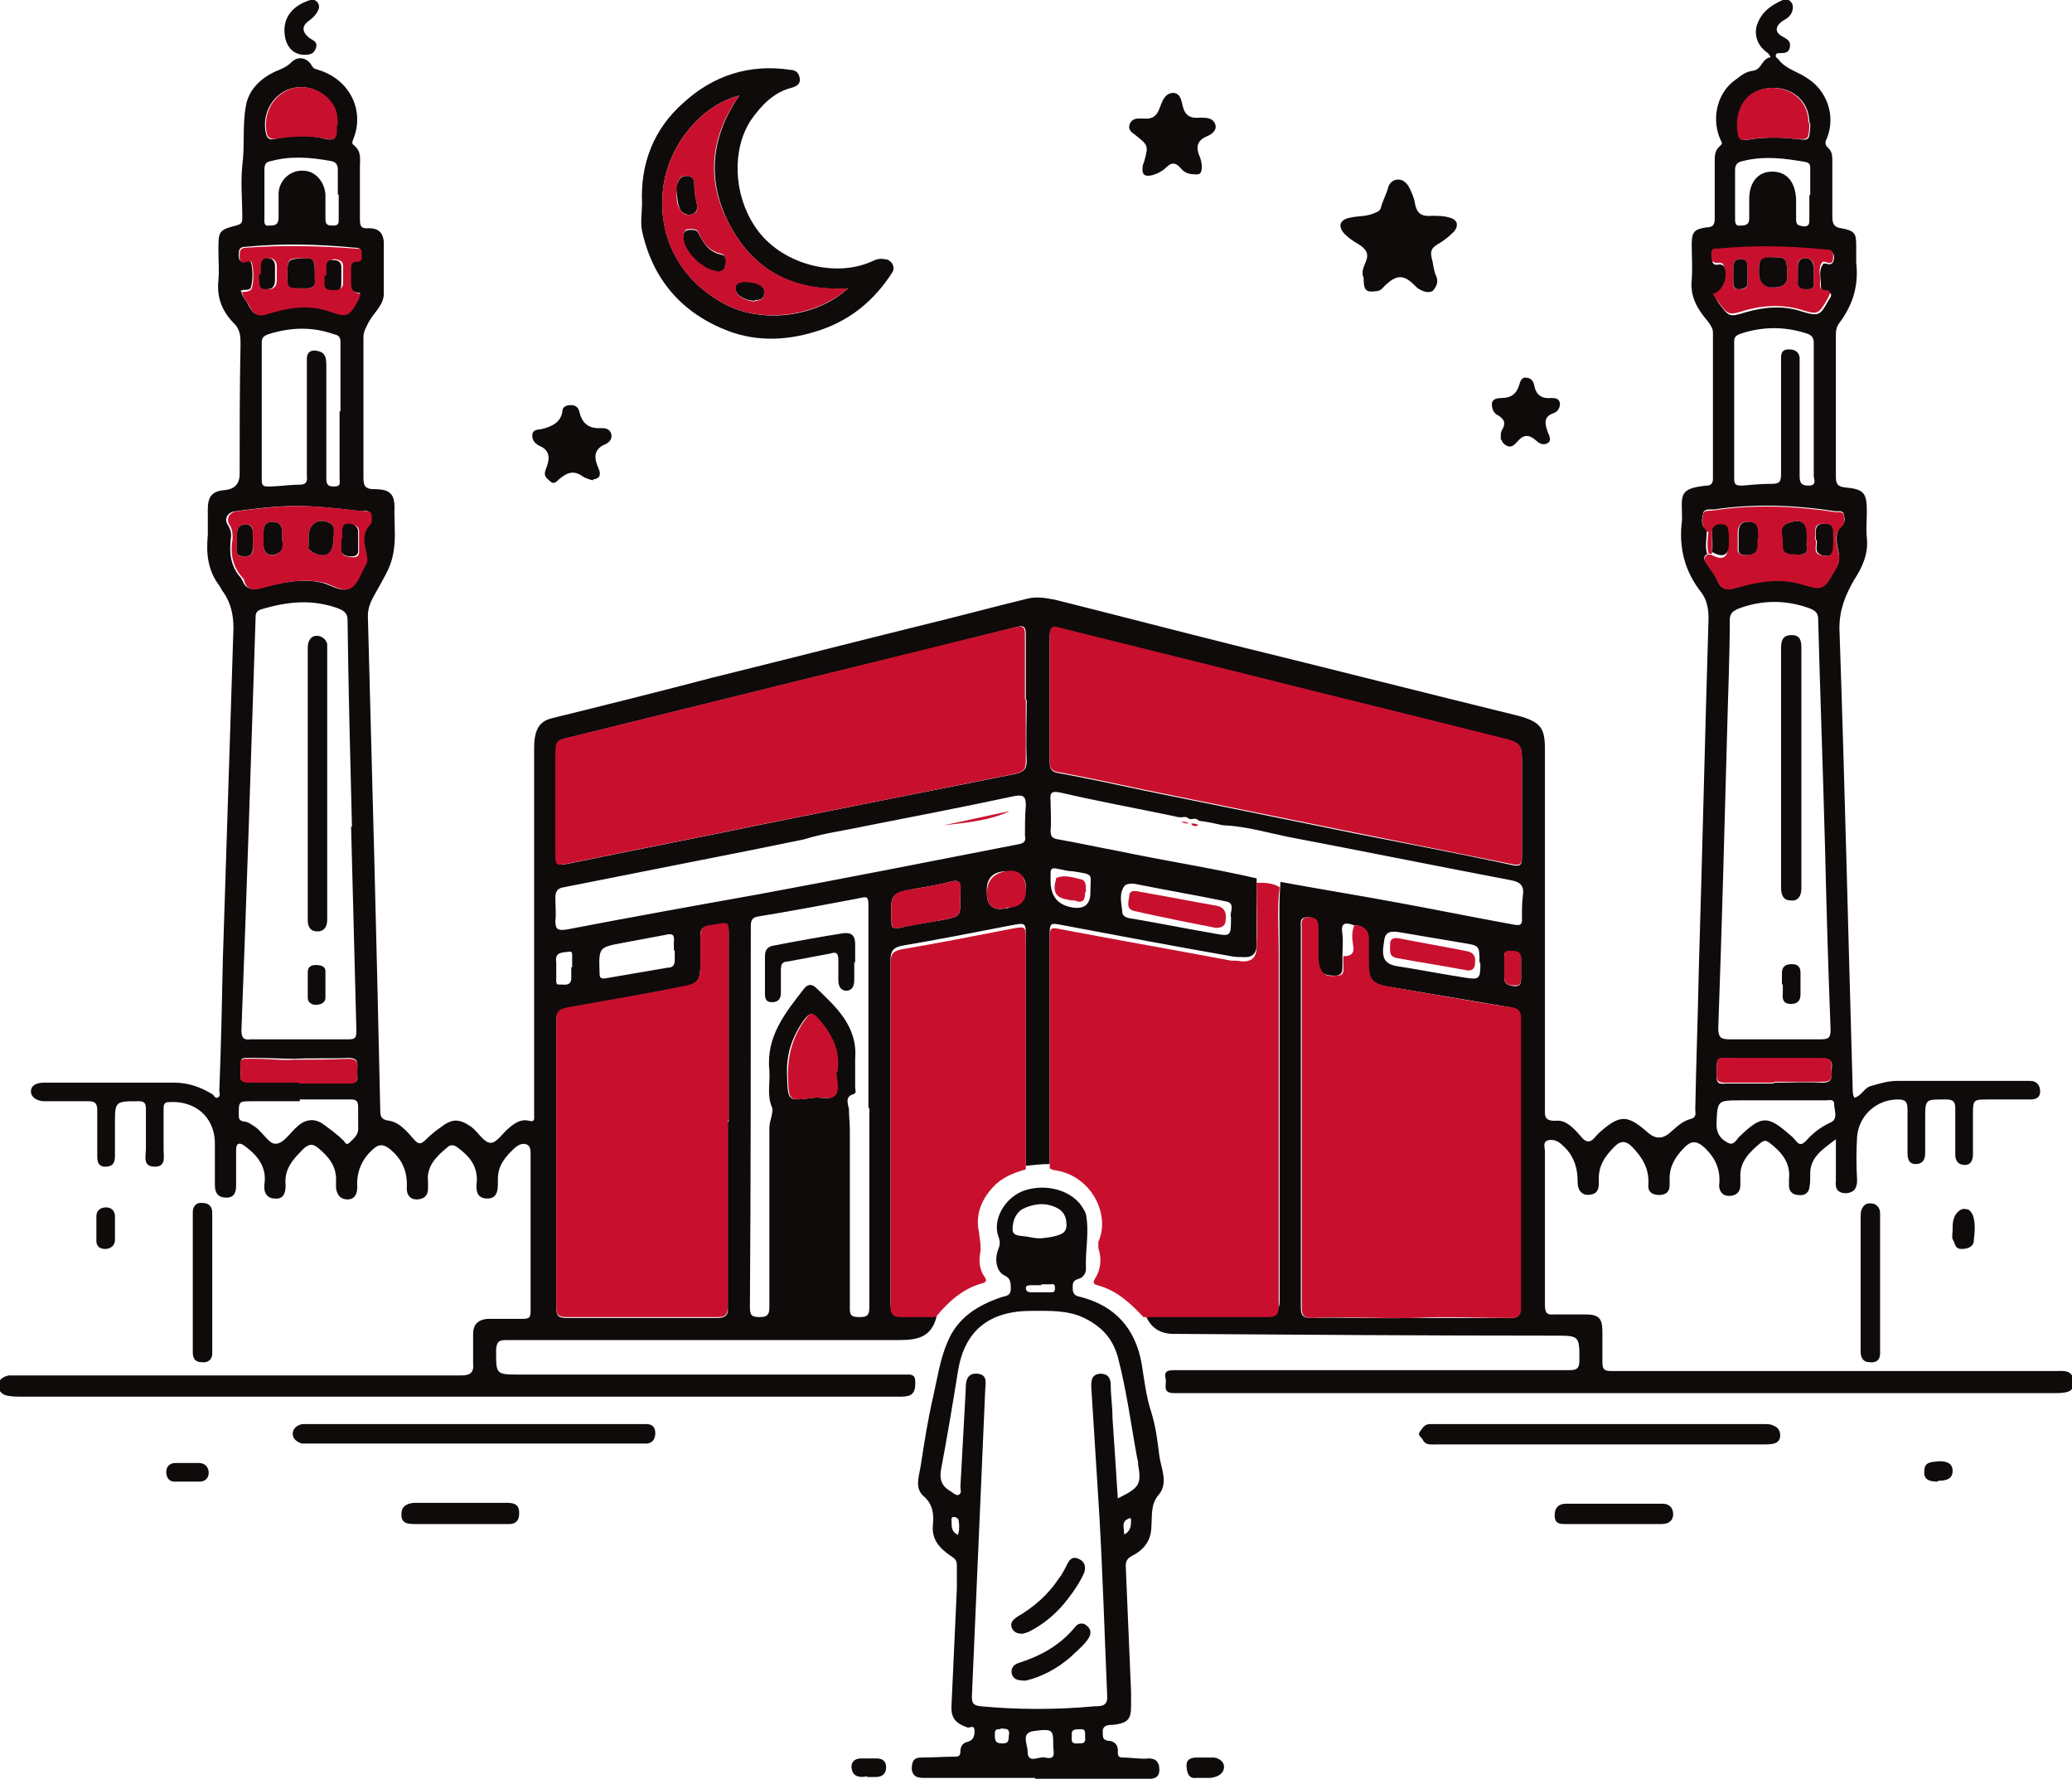 <?xml version="1.0" encoding="UTF-8"?>
<svg id="Layer_2" data-name="Layer 2" xmlns="http://www.w3.org/2000/svg" viewBox="0 0 23.43 20.11">
  <defs>
    <style>
      .cls-1 {
        fill: #c8102e;
      }

      .cls-1, .cls-2 {
        stroke-width: 0px;
      }

      .cls-2 {
        fill: #0f0b0a;
      }
    </style>
  </defs>
  <g id="Layer_4" data-name="Layer 4">
    <g>
      <path class="cls-2" d="M10.59,14.89c-.06.22-.2.26-.42.26-1.48,0-2.96,0-4.45,0-.08,0-.1.02-.11.1,0,.29-.01.29.27.29,1.44,0,2.87,0,4.31,0,.03,0,.07,0,.1,0,.05.01.06.03.06.1,0,.15-.08.15-.2.15-3.3,0-6.6,0-9.9,0-.05,0-.11,0-.16-.01-.07-.01-.11-.06-.11-.12,0-.06.06-.1.12-.11.05,0,.1,0,.15,0,1.65,0,3.31,0,4.96,0,.11,0,.15-.03.14-.14,0-.11,0-.22,0-.33,0-.11.06-.16.16-.17.13,0,.27,0,.4,0,.07,0,.09-.01.09-.09,0-.59,0-1.18,0-1.77,0-.04,0-.09-.04-.11-.05-.02-.09,0-.13.03-.11.1-.2.2-.2.36,0,.02,0,.03,0,.05,0,.08-.01.17-.12.17-.11,0-.13-.08-.12-.17.02-.19-.08-.31-.22-.41-.04-.03-.08-.03-.11,0-.12.1-.24.21-.22.39,0,.03,0,.05,0,.08,0,.08-.05.12-.13.12-.07,0-.11-.05-.11-.12.01-.18-.04-.32-.18-.44-.08-.07-.14-.07-.21,0-.12.11-.18.25-.17.42,0,.08-.03.14-.11.14-.08,0-.12-.05-.13-.13,0-.02,0-.05,0-.07.01-.17-.08-.28-.2-.38-.06-.05-.1-.05-.16,0-.12.12-.23.23-.21.42,0,.08-.02.16-.12.15-.1,0-.13-.08-.12-.16.03-.2-.08-.33-.23-.44-.06-.04-.09-.02-.09.05,0,.13,0,.27,0,.4,0,.08-.02.14-.11.14-.09,0-.13-.05-.13-.14,0-.16,0-.33,0-.49-.01-.29-.23-.47-.52-.45-.06,0-.06.04-.06.08,0,.15,0,.31,0,.46,0,.08.03.19-.1.19-.14,0-.1-.12-.1-.2,0-.15,0-.3,0-.45,0-.06-.01-.09-.08-.09-.27,0-.27,0-.27.26,0,.12,0,.24,0,.36,0,.07-.02.12-.11.12-.08,0-.09-.06-.09-.12,0-.17,0-.34,0-.52,0-.08-.03-.1-.1-.1-.13,0-.27,0-.4,0-.03,0-.07,0-.1,0-.07,0-.15-.04-.15-.11,0-.08.08-.1.15-.1.23,0,.46,0,.69,0,.26,0,.52,0,.78,0,.16,0,.3.05.43.13.02.01.03.05.06.04.04-.02.02-.05.02-.08.02-.49.03-.99.04-1.48.04-1.25.08-2.5.12-3.75,0-.15-.03-.28-.11-.4-.02-.02-.03-.05-.05-.08-.13-.17-.15-.36-.13-.57,0-.1,0-.19,0-.29,0-.15.05-.21.2-.22q.16-.02.16-.18c0-.49,0-.97.01-1.46,0-.1,0-.18-.09-.26-.12-.13-.18-.28-.16-.47.01-.11,0-.23,0-.34,0-.21,0-.23.2-.28.07-.02.07-.04.07-.09,0-.2-.02-.39,0-.59.03-.22,0-.45.04-.67.03-.18.16-.31.33-.39.07-.03.13-.05.19-.11.07-.07.18-.05.23.05.02.03.04.03.07.04.36.11.52.46.4.77-.01.03-.03.06,0,.08.09.07.07.16.07.24,0,.2,0,.4,0,.6,0,.07.01.11.1.1.11,0,.16.05.17.15,0,.2,0,.39,0,.59,0,.13-.11.21-.17.32-.03.06-.06.11-.06.17,0,.53,0,1.06,0,1.6,0,.09.03.12.12.12.19,0,.24.06.23.25,0,.17.02.34-.02.51-.03.14-.11.26-.18.39-.05.09-.1.17-.1.28.05,1.86.1,3.73.14,5.59,0,.07.01.11.1.12.12.02.2.12.28.21.05.06.08.06.14,0,.05-.05.11-.1.17-.14.13-.1.21-.09.34,0,.08.06.14.18.22.18.07,0,.14-.12.22-.18.06-.05.13-.09.21-.07.07.02.06-.02.06-.06,0-.67,0-1.35,0-2.02,0-.7,0-1.41,0-2.11,0-.05,0-.1.01-.15.02-.11.07-.18.19-.21.61-.15,1.21-.3,1.82-.46.81-.2,1.63-.41,2.44-.61.37-.09.74-.19,1.11-.28.11-.03.21-.01.32.01.68.17,1.37.35,2.05.52,1.06.26,2.12.53,3.18.79.27.07.31.15.31.38,0,1.35,0,2.7,0,4.04,0,.09-.02.17.13.16.11-.01.2.09.27.17.07.09.12.08.18,0,.01-.01.03-.03.04-.04.23-.2.31-.2.54,0q.13.12.26,0c.07-.06.14-.13.23-.15.07-.02.05-.07.05-.11.01-.53.03-1.06.04-1.58.04-1.32.07-2.65.11-3.97,0-.11-.02-.21-.08-.29-.19-.24-.26-.51-.22-.82,0-.01,0-.02,0-.03,0-.24-.05-.33.28-.36.05,0,.07-.03.07-.08,0-.55,0-1.1,0-1.65,0-.05-.03-.09-.06-.13-.12-.14-.2-.28-.18-.47.01-.13,0-.27,0-.4,0-.14.03-.17.17-.19.07,0,.09-.03.09-.1,0-.21,0-.43,0-.64,0-.07,0-.13.06-.18.02-.02.03-.03.01-.06-.11-.23-.05-.52.14-.67.07-.05.13-.11.22-.12.1-.01.1-.13.19-.15.02,0,0-.03-.02-.05-.1-.07-.15-.17-.13-.29.04-.16.16-.25.3-.31.07-.03.13.04.11.11-.01.06-.05.09-.1.12-.1.06-.11.14,0,.19.05.03.08.05.07.11-.01.07-.06.07-.11.07-.02,0-.05,0-.05.03,0,.02.02.03.03.04.08.11.22.14.32.21.23.14.33.43.23.68-.02.04-.03.07.01.11.05.04.05.1.05.16,0,.21,0,.41,0,.62,0,.08.02.12.1.13.16.03.17.06.17.21,0,.06,0,.12,0,.18.03.26-.04.48-.19.68-.03.04-.04.08-.04.13,0,.54,0,1.07,0,1.61,0,.08.02.11.1.12.22.02.25.06.25.28,0,.1-.01.19,0,.29.02.18-.05.33-.14.47-.1.17-.17.34-.17.55.06,1.74.1,3.48.15,5.21,0,.03,0,.07.02.1.08-.02.11-.11.18-.13.1-.03.2-.06.3-.06.48,0,.96,0,1.44,0,.02,0,.05,0,.07,0,.07,0,.11.05.11.12,0,.07-.05.09-.11.09-.16,0-.31,0-.47,0-.18,0-.18,0-.18.18,0,.15,0,.29,0,.44,0,.06-.02.12-.09.12-.08,0-.11-.05-.11-.12,0-.17,0-.34,0-.52,0-.07-.02-.1-.1-.1-.24,0-.24-.01-.24.22,0,.13,0,.25,0,.38,0,.07-.02.13-.11.13-.08,0-.09-.07-.09-.13,0-.16,0-.33,0-.49,0-.09-.03-.11-.11-.11-.24,0-.44.18-.46.42-.01.16-.01.33,0,.49,0,.09-.03.14-.12.15-.1,0-.13-.05-.12-.14,0-.15,0-.3,0-.47-.16.12-.3.21-.29.41,0,.05,0,.09-.01.14-.01.06-.06.09-.12.08-.06,0-.1-.03-.11-.09,0-.03,0-.06,0-.09.02-.19-.09-.31-.22-.41-.04-.03-.06-.03-.1,0-.12.1-.24.21-.23.39,0,.03,0,.06,0,.09,0,.08-.05.12-.13.12-.07,0-.11-.05-.11-.12.02-.17-.04-.31-.17-.43-.09-.08-.15-.07-.22,0-.1.1-.17.21-.17.35,0,.03,0,.05,0,.08,0,.08-.05.11-.12.11-.08,0-.13-.04-.12-.12.01-.18-.07-.31-.19-.43-.07-.07-.13-.06-.19,0-.11.11-.19.22-.18.39,0,.06,0,.13-.07.15-.1.03-.17-.02-.17-.14,0-.17-.05-.31-.18-.42-.04-.04-.09-.06-.15-.05-.07.02-.04.08-.04.13,0,.58,0,1.16,0,1.73,0,.09.02.12.11.11.11,0,.23,0,.34,0,.16,0,.2.04.2.2,0,.11,0,.23,0,.34,0,.08.02.1.1.1.77,0,1.53,0,2.3,0,.91,0,1.82,0,2.72,0,.09,0,.2-.02.21.12,0,.1-.04.13-.21.13-1.61,0-3.22,0-4.82,0-1.51,0-3.02,0-4.53,0-.2,0-.41,0-.61,0-.15,0-.08-.1-.1-.17-.02-.08.03-.09.1-.09.78,0,1.56,0,2.34,0,.71,0,1.42,0,2.13,0,.08,0,.11-.02.11-.11,0-.28,0-.28-.28-.28-1.44,0-2.87-.01-4.31-.02q-.25,0-.33-.25c.47,0,.94,0,1.41,0,.09,0,.12-.03.12-.12,0-1.35,0-2.7,0-4.04,0-.23-.01-.47.01-.7.43.08.87.15,1.3.23.44.08.88.17,1.32.25.06.01.12.03.11-.07,0-.08,0-.17.01-.25.02-.12-.03-.16-.14-.18-.84-.16-1.68-.33-2.52-.49-.24-.05-.48-.12-.73-.13-.09-.02-.18-.04-.27-.05-.02-.02-.05-.03-.08-.02-.01,0-.02,0-.03,0-.02-.02-.05-.03-.08-.02-.03,0-.05,0-.08-.01-.43-.09-.87-.17-1.3-.27-.1-.02-.12,0-.11.1,0,.11.01.22,0,.33,0,.07.02.09.09.1.23.04.45.09.67.13.52.11,1.05.19,1.57.31,0,.25,0,.5,0,.75,0,.11-.06.15-.16.14-.04,0-.08,0-.13-.01-.63-.11-1.26-.23-1.9-.35-.15-.03-.15-.03-.15.13,0,.86,0,1.71,0,2.57-.09,0-.18.01-.27.02,0-.86,0-1.72,0-2.58,0-.17,0-.17-.16-.14-.41.08-.82.16-1.23.23-.11.02-.14.06-.14.17,0,.62,0,1.23,0,1.85,0,.67,0,1.35,0,2.02,0,.1.03.13.12.12.13,0,.27,0,.4,0ZM19.31,6.26c-.06.03-.04.07-.01.11.04.06.09.12.12.19.04.11.11.11.21.08.25-.07.49-.12.75-.04.24.07.25.06.37-.16.04-.06.06-.11.04-.2-.02-.09-.05-.21.03-.29.05-.04.04-.09.03-.13,0-.05-.06-.04-.09-.04-.46-.07-.92-.09-1.38-.02-.04,0-.11-.01-.12.04-.01.06-.04.14.04.19,0,.09-.02.18,0,.26ZM11.59,9.45c0-.11,0-.23.01-.34,0-.1-.02-.13-.13-.11-.56.12-1.13.23-1.69.34-.23.05-.47.08-.69.15-.2.04-.39.08-.59.12-.71.14-1.41.28-2.12.42-.07.01-.1.04-.1.12,0,.09.01.18,0,.26,0,.1.03.11.12.1.73-.14,1.45-.27,2.18-.4.97-.18,1.94-.37,2.91-.56.06-.01.12-.02.1-.1ZM15.31,10.46c-.11-.04-.15-.02-.13.1.01.08,0,.17,0,.25,0,.03,0,.06,0,.09,0,.06.01.12-.07.13-.08,0-.16,0-.19-.09-.01-.04-.02-.08-.02-.12,0-.11,0-.22,0-.33,0-.08-.02-.12-.11-.12-.1,0-.08.06-.08.12,0,1.43,0,2.86,0,4.29,0,.1.03.12.12.12.38-.01.76.01,1.14,0,.37,0,.74,0,1.11,0,.08,0,.11-.02.11-.11,0-1.09,0-2.19,0-3.28,0-.08-.03-.1-.1-.12-.47-.08-.95-.16-1.42-.24-.15-.03-.2-.08-.2-.24,0-.1,0-.19,0-.29q0-.16-.17-.16ZM11.87,7.9c0,.24,0,.48,0,.72,0,.07.02.11.1.12.33.06.65.13.98.2.79.16,1.57.32,2.36.48.6.12,1.19.23,1.79.36.09.02.11,0,.11-.09,0-.37,0-.73,0-1.1,0-.17-.03-.19-.19-.23-.95-.23-1.9-.47-2.85-.71-.72-.18-1.45-.36-2.17-.54-.1-.02-.13-.01-.13.09,0,.24,0,.47,0,.71ZM11.6,7.91c0-.24,0-.49,0-.73,0-.08-.01-.12-.11-.09-.78.2-1.57.39-2.35.58-.89.22-1.78.44-2.67.66-.18.04-.18.05-.18.23,0,.36,0,.71,0,1.07,0,.16,0,.16.16.13.72-.15,1.45-.29,2.17-.44.95-.19,1.9-.38,2.86-.57.09-.02.13-.05.13-.15-.01-.23,0-.46,0-.69ZM8.23,12.68h.01c0-.68,0-1.35,0-2.03,0-.25.02-.2-.22-.18-.07,0-.11.04-.1.12,0,.11,0,.21,0,.32,0,.17-.03.22-.2.25-.44.08-.87.16-1.31.24-.09.01-.12.05-.12.14,0,1.08,0,2.16,0,3.24,0,.09.02.12.11.12.57,0,1.14,0,1.71,0,.09,0,.13-.03.12-.12,0-.7,0-1.39,0-2.09ZM3.98,9.35s0,0,0,0c-.02-.78-.04-1.56-.05-2.34,0-.07-.03-.1-.1-.13-.3-.11-.58-.08-.88.01-.06.02-.06.06-.06.1-.05,1.55-.1,3.11-.16,4.66,0,.09.03.11.11.1.37,0,.74,0,1.1,0,.08,0,.09-.02.09-.1-.02-.77-.04-1.54-.06-2.31ZM20.64,9.68c-.03-1.12-.06-1.89-.08-2.67,0-.07-.02-.1-.09-.13-.27-.1-.54-.1-.81,0-.07.03-.1.06-.1.13,0,.42-.02.85-.03,1.27-.03,1.11-.06,2.23-.1,3.34,0,.11.03.13.13.13.34,0,.69,0,1.03,0,.09,0,.11-.02.11-.11-.03-.76-.05-1.53-.06-1.95ZM9.82,12.52h0c0-.75,0-1.5,0-2.25,0-.14,0-.14-.13-.11-.37.07-.74.14-1.11.2-.07.01-.09.04-.09.11,0,1.44,0,2.87-.01,4.31,0,.09.02.11.11.11.08,0,.11-.02.11-.11,0-.68,0-1.36,0-2.03,0-.08.05-.17.03-.23-.06-.14-.02-.28-.03-.42-.04-.38.18-.65.39-.92.04-.05.08-.06.13-.02.23.22.48.44.45.81,0,.11,0,.21,0,.32,0,.03.02.07-.02.08-.1.03-.06.11-.05.17,0,.08.01.16.01.24,0,.67,0,1.33,0,2,0,.07,0,.11.1.11.07,0,.12,0,.12-.1,0-.75,0-1.51,0-2.26ZM3.85,4.65s0,0,0,0c0-.26,0-.52,0-.78,0-.06-.02-.08-.07-.09-.25-.09-.5-.08-.75,0-.05.02-.07.04-.07.09,0,.52,0,1.04,0,1.56,0,.07.03.07.08.07.11,0,.23-.02.34-.02.07,0,.1-.02.09-.1,0-.31,0-.61,0-.92,0-.13,0-.27,0-.4,0-.09.06-.11.13-.09.09.02.09.1.09.17,0,.42,0,.85,0,1.27,0,.08.03.09.09.09.08,0,.06-.05.06-.09,0-.25,0-.51,0-.76ZM20.51,4.65h0c0-.26,0-.51,0-.77,0-.06-.02-.09-.08-.11-.25-.08-.49-.08-.74,0-.05.02-.08.03-.08.09,0,.52,0,1.03,0,1.55,0,.07.02.08.09.08.11-.01.22-.02.33-.02.09,0,.11-.02.11-.11,0-.44,0-.87,0-1.31,0-.07.02-.1.09-.1.07,0,.11.03.12.09,0,.03,0,.06,0,.09,0,.42,0,.83,0,1.25,0,.08.02.11.1.11.1,0,.06-.07.06-.11,0-.24,0-.49,0-.73ZM3.36,5.72c-.25,0-.47.03-.7.06-.09.01-.13.09-.08.16.03.05.04.1.03.15-.02.17,0,.32.12.45,0,0,0,.01.01.02.04.1.1.11.2.09.23-.06.47-.12.71-.06.1.03.22.11.3.06.08-.05.11-.17.17-.27,0,0,0-.01.01-.02.01-.03,0-.05,0-.08-.02-.11-.07-.23.03-.34.03-.04.02-.09.02-.13,0-.05-.06-.03-.09-.03-.25-.03-.51-.06-.75-.06ZM2.73,3.3c.01.06.06.1.08.15.05.1.1.13.21.09.22-.07.45-.11.69-.03.22.07.24.06.34-.14,0-.02.01-.03.02-.06-.11,0-.12-.07-.11-.15,0-.04,0-.08,0-.13,0-.04,0-.08.06-.08.07,0,.05-.05.06-.09.01-.06-.04-.06-.07-.06-.41-.04-.82-.05-1.23-.01-.08,0-.08.04-.08.1,0,.07.03.07.08.06.02,0,.05,0,.06.02.02.09.02.18,0,.27-.01.06-.08.02-.12.05ZM19.38,3.32s.03.07.05.1c.12.16.12.17.31.11.21-.06.42-.08.63-.01.2.06.21.05.31-.13.03-.04.05-.08-.03-.09-.05,0-.06-.04-.06-.08,0-.08-.03-.17.03-.24,0,0,.02,0,.03,0,.06.02.08,0,.09-.06,0-.08-.04-.07-.09-.08-.4-.04-.81-.05-1.21-.01-.04,0-.09,0-.08.06,0,.05-.01.12.08.1.02,0,.04,0,.06.03.06.11,0,.28-.11.33ZM3.39,12.45s0,0,0,0c-.18,0-.36,0-.54,0-.15,0-.15,0-.15.15,0,.04,0,.07.06.08.04,0,.08.03.11.05.1.06.17.21.25.2.09,0,.17-.14.26-.21.1-.08.2-.07.29,0,.08.06.15.11.22.18.01.02.03.05.06.02.05-.05.11-.09.1-.18,0-.07,0-.15,0-.22,0-.06-.01-.09-.08-.09-.19,0-.39,0-.58,0ZM20.08,12.44h0c-.13,0-.27,0-.4,0-.26,0-.26,0-.27.27,0,.11.05.17.13.21.07.04.1-.05.14-.08.24-.23.31-.23.56-.01.03.02.05.05.07.07.04.05.07.04.11,0,.08-.09.17-.16.28-.21.09-.04.04-.14.04-.21,0-.06-.06-.04-.1-.04-.18,0-.36,0-.54,0ZM9.46,12.12c.04-.25-.06-.44-.22-.61-.06-.07-.09-.05-.14.01-.14.19-.21.39-.2.63.01.3,0,.3.3.26.08-.01.19.03.24-.03.05-.06,0-.17.01-.26ZM20.46,1.39c0-.3-.28-.45-.53-.38-.21.06-.32.27-.27.5.01.06.03.08.1.07.18-.03.36-.03.54-.01.16.02.16.02.17-.14,0-.02,0-.03,0-.04ZM3.81,1.41c0-.1-.01-.17-.06-.24-.12-.17-.33-.23-.51-.15-.19.09-.28.3-.23.5.02.06.05.06.1.05.19-.04.38-.05.57,0,.09.02.12,0,.12-.09,0-.03,0-.05,0-.07ZM20.06,12.24h0c.18,0,.37-.01.55,0,.09,0,.11-.04.1-.12,0-.06.04-.16-.1-.15-.34,0-.67,0-1.01,0-.21,0-.18-.04-.19.19,0,.08.02.1.1.09.18,0,.37,0,.55,0ZM3.38,12.24s0,0,0,0c.19,0,.39,0,.58,0,.06,0,.09-.01.08-.08,0-.03,0-.06,0-.09.01-.09-.02-.11-.11-.11-.2.01-.4,0-.6.01-.14,0-.29-.01-.44-.01-.2,0-.16-.02-.17.17,0,0,0,0,0,.01-.01.07.01.09.09.09.19,0,.38,0,.57,0ZM3.82,2.2s0,0,0,0c0-.09,0-.18,0-.28,0-.07-.03-.09-.08-.1-.22-.04-.45-.06-.67,0-.06.01-.08.03-.08.1,0,.18,0,.37,0,.55,0,.04-.01.09.06.08.06,0,.1-.01.1-.09,0-.09,0-.18,0-.28.01-.15.14-.26.28-.25.13,0,.24.12.25.27,0,.09,0,.18,0,.28,0,.07.04.07.09.07.06,0,.06-.03.06-.07,0-.09,0-.18,0-.28ZM20.47,2.2h0c0-.1,0-.19,0-.29,0-.04,0-.07-.06-.08-.23-.04-.46-.07-.7-.01-.05.01-.09.03-.09.1,0,.18,0,.37,0,.55,0,.04,0,.09.06.08.06,0,.1-.01.1-.08,0-.07,0-.15,0-.22,0-.19.1-.31.26-.31.16,0,.26.11.27.31,0,.08,0,.15,0,.23,0,.07.03.07.09.08.06,0,.06-.04.06-.07,0-.09,0-.18,0-.28ZM7.62,10.74s0,0,0,0c0-.03,0-.06,0-.09.01-.09-.02-.1-.1-.08-.16.03-.32.06-.48.09-.27.05-.27.05-.26.34,0,.05.01.07.07.06.23-.04.47-.08.7-.12.06,0,.08-.03.08-.09,0-.03,0-.07,0-.1ZM10.86,10.16s0-.06,0-.09c.01-.1-.02-.13-.12-.1-.11.03-.23.05-.35.07-.33.06-.32.06-.31.38,0,.06.02.09.09.07.16-.04.33-.06.49-.09.2-.04.2-.04.2-.24ZM13.92,10.37c-.02-.05.06-.16-.06-.18-.34-.07-.69-.13-1.04-.2-.04,0-.07,0-.1.02-.07.09-.04.19-.03.29,0,.08.08.08.14.09.29.05.59.11.88.16.21.04.21.04.21-.18ZM16.73,10.88c0-.19,0-.19-.19-.22-.24-.04-.47-.08-.71-.12-.12-.02-.17,0-.18.11-.03.17,0,.24.13.27.26.04.51.09.77.13.18.03.19.02.19-.16ZM11.16,10.1q0,.21.21.17s.03,0,.04-.01q.19-.04.19-.23t-.23-.18-.21.25ZM12.33,10.09c0-.22.05-.2-.2-.24-.06,0-.12-.02-.18-.03-.05-.01-.07,0-.07.05,0,.03,0,.06,0,.09q0,.26.25.3.2.03.2-.17ZM6.47,10.94h0s0-.09,0-.14c0-.02,0-.05-.04-.04-.07.01-.16,0-.14.12,0,.06,0,.12,0,.18,0,.03-.01.08.04.07.05,0,.12.02.13-.06,0-.04,0-.09,0-.14ZM17.2,10.95s0,0,0,0c0-.04,0-.08,0-.11,0-.09-.08-.07-.13-.08-.07-.01-.06.04-.06.08,0,.07,0,.14,0,.21,0,.09.06.09.12.1.07,0,.07-.04.07-.09,0-.03,0-.07,0-.1Z"/>
      <path class="cls-1" d="M11.87,13.21c0-.86,0-1.71,0-2.57,0-.16,0-.16.15-.13.63.12,1.26.23,1.9.35.04,0,.08,0,.13.01.1,0,.15-.04.16-.14.01-.25,0-.5,0-.75.09,0,.18,0,.26.05-.03.23-.01.47-.01.7,0,1.35,0,2.7,0,4.04,0,.09-.03.12-.12.12-.47,0-.94,0-1.41,0-.15-.16-.3-.3-.52-.36-.05-.01-.05-.04-.03-.07.07-.11.08-.23.04-.35,0-.02,0-.05,0-.07.14-.31-.08-.75-.49-.81-.02,0-.04-.01-.06-.02Z"/>
      <path class="cls-2" d="M11.71,20.1c-.42,0-.84,0-1.26,0-.07,0-.13-.01-.14-.1,0-.08.02-.13.1-.13.13,0,.26-.01.38-.01.04,0,.07,0,.07-.06,0-.06.03-.1.09-.11.06-.02.07-.07.07-.12,0-.08-.06-.03-.08-.04-.14-.05-.19-.11-.18-.26.02-.44.04-.87.06-1.31,0-.09,0-.18,0-.27,0-.06-.04-.08-.07-.1-.13-.09-.22-.19-.2-.36.01-.11,0-.22-.1-.31-.11-.09-.06-.22-.04-.34.04-.26.08-.52.14-.78.05-.22.08-.44.17-.64.11-.26.33-.4.59-.49.05-.02.12-.01.12-.1,0-.06,0-.12-.07-.15-.09-.04-.12-.18-.07-.3.02-.05.02-.09,0-.14-.07-.19.07-.44.29-.52.24-.08.51-.01.64.16.02.03.05.07.06.11.04.2-.01.41,0,.62,0,.05-.04.1-.09.11-.06.02-.06.05-.06.1,0,.06.02.09.08.1.4.1.63.36.7.76.03.18.05.37.11.55.05.16.07.33.09.49.02.14.1.3,0,.43-.1.11-.08.23-.09.36,0,.16-.08.27-.22.34-.06.03-.07.07-.07.12.02.47.04.95.06,1.42,0,.05,0,.11,0,.16,0,.15-.04.19-.2.21-.05,0-.13,0-.12.09,0,.05,0,.08.06.09.07,0,.12.05.11.13,0,.05.02.06.06.06.1,0,.2.02.29.01.09,0,.12.05.12.13,0,.07-.04.1-.11.1-.41,0-.82,0-1.23,0-.02,0-.05,0-.07,0,0,0,0,0,0,0ZM12.66,16.93c.22-.11.25-.15.21-.37,0-.02,0-.05-.01-.07-.07-.38-.12-.77-.22-1.15-.06-.21-.18-.34-.38-.44-.19-.09-.39-.08-.6-.08-.47,0-.76.22-.83.7-.06.37-.12.73-.19,1.1-.02.12.02.19.11.24.03.02.06.05.09.04.04-.02.02-.06.02-.09.02-.36.04-.73.06-1.09,0-.08,0-.2.13-.19.13.01.09.12.09.2-.05,1.15-.1,2.3-.15,3.45,0,.08.02.1.1.11.21.02.43.03.64.03.22,0,.44-.01.65-.03.07,0,.15,0,.14-.12-.03-.69-.05-1.38-.09-2.06-.03-.48-.06-.95-.09-1.43,0-.07,0-.14.1-.15.09,0,.12.05.12.13,0,.12.02.24.02.37.02.3.04.59.06.91ZM11.77,14s.1-.01.14-.02c.07-.02.15-.03.15-.13,0-.09-.03-.16-.12-.2-.13-.06-.26-.04-.38.02-.08.05-.11.14-.11.23,0,.08.1.07.16.08.05.01.1.02.15.02ZM11.91,19.73c0-.17,0-.19-.22-.16-.15.02-.07.15-.07.23,0,.15.13.05.2.07.13.03.09-.07.09-.13ZM11.77,14.53s0,0,0,0c-.04,0-.08,0-.11,0-.02,0-.06,0-.06.03,0,.04.03.05.06.05.07,0,.15,0,.22,0,.03,0,.05,0,.05-.05,0-.03-.01-.05-.05-.04-.03,0-.07,0-.1,0ZM11.31,19.55c-.07-.01-.06.04-.06.08,0,.07.03.08.09.08.08,0,.06-.05.07-.1.01-.08-.05-.06-.09-.07ZM12.19,19.71c.06,0,.09,0,.08-.08,0-.04.01-.09-.06-.08-.05,0-.1,0-.09.07,0,.04-.02.1.07.09ZM10.83,17.36c.02-.06.02-.11.01-.17,0-.02-.03-.04-.05-.04-.04,0-.03.03-.03.05,0,.06,0,.12.07.15ZM12.71,17.35c.08-.04.08-.11.08-.17,0-.02-.02-.02-.03-.01-.08.03-.05.1-.05.15,0,0,0,.02.01.04Z"/>
      <path class="cls-1" d="M10.59,14.89c-.13,0-.27,0-.4,0-.09,0-.12-.03-.12-.12,0-.67,0-1.35,0-2.02,0-.62,0-1.23,0-1.85,0-.11.02-.15.14-.17.41-.07.82-.15,1.23-.23.16-.03.16-.03.16.14,0,.86,0,1.72,0,2.58-.14.04-.27.09-.37.2-.14.15-.2.32-.16.51.01.09.03.17.01.26-.01.08,0,.17.05.24.03.04.03.07-.03.08-.21.06-.37.2-.51.37Z"/>
      <path class="cls-2" d="M7.26,2.3c-.02-.45.13-.84.47-1.14.34-.31.75-.44,1.21-.37.05,0,.09.03.1.08.02.07-.02.1-.08.12-.21.05-.35.2-.47.37-.22.34-.19.84.04,1.19.28.44.92.6,1.34.4.04-.02.09-.03.13-.02.08,0,.13.09.09.15-.2.31-.46.53-.81.65-.35.12-.71.14-1.05.01-.52-.2-.85-.58-.97-1.13-.02-.1,0-.21,0-.31ZM9.59,3.26c-.6.04-1.05-.19-1.33-.7-.27-.5-.23-1,.1-1.48-.43.11-.8.56-.86,1.04-.07.56.19,1.05.7,1.32.42.22,1.03.15,1.39-.18Z"/>
      <path class="cls-2" d="M5.38,16.1c.59,0,1.19,0,1.78,0,.05,0,.1,0,.15,0,.06,0,.1.03.1.1,0,.07-.03.11-.09.12-.04,0-.08,0-.11,0-1.23,0-2.46,0-3.7,0-.03,0-.07,0-.1,0-.05-.02-.1-.05-.1-.11,0-.06.05-.1.11-.11.04,0,.08,0,.13,0,.61,0,1.22,0,1.84,0,0,0,0,0,0,0Z"/>
      <path class="cls-2" d="M18.08,16.1c.62,0,1.25,0,1.87,0,.04,0,.08,0,.11.02.05.02.07.06.07.11,0,.05-.03.08-.07.09-.04.01-.08.01-.12.01-1.23,0-2.46,0-3.7,0-.06,0-.12.01-.15-.05-.01-.03-.07-.05-.03-.1.03-.04.05-.08.11-.08.2,0,.41,0,.61,0,.44,0,.87,0,1.31,0h0Z"/>
      <path class="cls-2" d="M15.42,3.14c-.03-.06,0-.12.02-.17.05-.11,0-.16-.08-.21-.05-.03-.1-.06-.15-.11-.09-.09-.06-.17.06-.19.09-.02.18-.01.27-.05.05-.02.07-.03.08-.08.02-.07.06-.14.08-.22.02-.05.06-.08.11-.08.05,0,.09.03.12.08.03.06.06.12.07.19.02.11.07.15.19.14.07,0,.14,0,.2.02.09.02.11.09.05.16-.05.05-.11.1-.18.14-.07.04-.09.08-.07.16.02.07.02.14.05.2.03.07,0,.12-.03.16-.04.04-.11.02-.16-.01-.02-.01-.04-.03-.06-.05-.12-.12-.2-.11-.32,0-.03.03-.05.06-.09.07-.13.02-.16,0-.16-.14Z"/>
      <path class="cls-2" d="M13.5,1.97c-.06,0-.11-.02-.15-.07-.05-.06-.1-.07-.16-.01-.04.04-.09.07-.16.09-.08.02-.12,0-.11-.09,0-.02.01-.04.02-.07.05-.18.04-.18-.11-.3-.03-.02-.07-.05-.06-.1.01-.05.05-.08.1-.08.02,0,.05,0,.07,0,.09.01.14-.03.17-.11.03-.07.05-.17.15-.18.1,0,.1.11.12.17.03.1.1.12.19.11.07,0,.14,0,.17.07.03.07-.04.12-.09.14-.12.05-.13.13-.08.24.01.03.02.07.02.1,0,.08-.02.1-.09.09Z"/>
      <path class="cls-2" d="M6.7,5.43s-.08-.02-.12-.05c-.1-.07-.18-.03-.26.04-.03.03-.06.06-.1.02-.03-.03-.08-.05-.05-.13.04-.1.07-.21-.07-.27-.04-.02-.09-.06-.08-.13.01-.06.07-.05.11-.06.11-.03.21-.07.23-.2,0-.05.04-.07.1-.07.05,0,.08.03.09.07.03.13.1.2.25.19.03,0,.09,0,.11.06.02.06-.02.1-.06.12-.15.06-.13.17-.08.28.03.07.01.11-.06.12Z"/>
      <path class="cls-2" d="M2.18,14.51c0-.23,0-.47,0-.7,0-.04,0-.08,0-.11,0-.06.04-.11.11-.1.07,0,.11.04.11.11,0,.1,0,.19,0,.29,0,.4,0,.8,0,1.2,0,.03,0,.07,0,.1,0,.08-.06.11-.12.1-.07,0-.1-.04-.1-.11,0-.26,0-.52,0-.78,0,0,0,0,0,0Z"/>
      <path class="cls-2" d="M21.04,14.5c0-.24,0-.49,0-.73,0-.05,0-.09.03-.13.03-.04.07-.04.12-.03.05.02.07.06.07.11,0,.18,0,.35,0,.53,0,.32,0,.64,0,.96,0,.03,0,.06,0,.09,0,.08-.05.11-.12.1-.07,0-.1-.05-.1-.12,0-.22,0-.44,0-.67,0-.04,0-.08,0-.11Z"/>
      <path class="cls-2" d="M16.97,4.97c0-.05,0-.08.01-.1.05-.08.04-.13-.05-.18-.04-.02-.06-.07-.06-.12,0-.06.06-.07.11-.07.11,0,.17-.05.2-.15.01-.04.03-.09.08-.08.04,0,.08.03.09.09.02.11.09.15.19.14.04,0,.09,0,.1.06,0,.05-.02.09-.07.11-.12.04-.1.12-.07.21.02.05.05.1,0,.13-.05.03-.1,0-.13-.03-.08-.07-.14-.07-.21.01-.02.02-.06.08-.12.05-.04-.02-.06-.05-.06-.07Z"/>
      <path class="cls-2" d="M5.22,17.23c-.17,0-.34,0-.52,0-.08,0-.17,0-.16-.12,0-.09.08-.12.16-.12.34,0,.67,0,1.01,0,.08,0,.17,0,.16.13,0,.07-.04.11-.11.11-.18,0-.36,0-.54,0h0Z"/>
      <path class="cls-2" d="M18.25,17.23c-.18,0-.36,0-.54,0-.07,0-.13,0-.13-.1,0-.08.04-.13.13-.13.36,0,.73,0,1.09,0,.08,0,.12.05.12.12,0,.07-.05.11-.13.11-.18,0-.36,0-.54,0h0Z"/>
      <path class="cls-2" d="M3.45.62c-.12,0-.19-.07-.22-.17-.06-.24.08-.39.28-.45.06-.02.12.05.09.11-.02.05-.06.09-.1.12-.09.06-.09.13,0,.2.04.03.1.04.07.12-.02.05-.05.07-.13.07Z"/>
      <path class="cls-2" d="M22.08,13.9c0-.06,0-.13.05-.19.03-.03.06-.05.1-.04.04,0,.06.03.08.07.03.09.02.19.01.28,0,.07-.06.1-.14.1-.08,0-.07-.07-.1-.11-.01-.03,0-.07,0-.11Z"/>
      <path class="cls-2" d="M1.3,13.88s0,.09,0,.14c0,.06-.05.1-.11.1-.06,0-.1-.03-.1-.09,0-.09,0-.18,0-.28,0-.06.04-.1.11-.1.06,0,.1.04.1.1,0,.04,0,.08,0,.13,0,0,0,0,0,0Z"/>
      <path class="cls-2" d="M2.12,16.54s.08,0,.13,0c.07,0,.11.05.11.11,0,.06-.04.1-.1.1-.09,0-.19,0-.29,0-.06,0-.09-.05-.09-.11,0-.06.04-.1.1-.1.05,0,.1,0,.15,0,0,0,0,0,0,0Z"/>
      <path class="cls-2" d="M13.61,19.87s.08,0,.12,0c.07.01.12.06.11.12-.01.07-.08.1-.15.11-.05,0-.1,0-.16,0-.07.01-.1-.03-.11-.1-.01-.07,0-.12.09-.13.04,0,.08,0,.11,0Z"/>
      <path class="cls-2" d="M9.81,20.08s-.13.04-.17-.05c-.03-.08,0-.14.08-.15.06,0,.13,0,.19,0,.07,0,.11.03.11.1,0,.07-.04.11-.12.11-.03,0-.06,0-.1,0Z"/>
      <path class="cls-2" d="M21.91,16.75c-.09,0-.16-.02-.15-.12,0-.11.09-.1.17-.11.08,0,.15.02.15.11,0,.1-.09.11-.16.11Z"/>
      <path class="cls-1" d="M15.31,10.46q.17,0,.17.16c0,.1,0,.19,0,.29,0,.16.05.21.2.24.47.08.95.17,1.42.24.07.01.1.04.1.12,0,1.09,0,2.19,0,3.28,0,.08-.03.11-.11.11-.37,0-.74-.02-1.11,0-.38.01-.76-.02-1.14,0-.09,0-.12-.02-.12-.12,0-1.43,0-2.86,0-4.29,0-.05-.02-.12.08-.12.09,0,.11.04.11.12,0,.11,0,.22,0,.33,0,.04,0,.08.02.12.03.1.11.1.19.09.09,0,.07-.07.07-.13,0-.03,0-.06,0-.09.09,0,.13-.03.11-.13-.01-.07-.02-.15.02-.23Z"/>
      <path class="cls-1" d="M11.87,7.9c0-.24,0-.47,0-.71,0-.11.03-.12.13-.09.72.18,1.45.36,2.17.54.95.24,1.9.47,2.85.71.16.04.19.07.19.23,0,.37,0,.73,0,1.1,0,.09-.02.11-.11.09-.6-.12-1.19-.24-1.79-.36-.79-.16-1.57-.32-2.36-.48-.33-.07-.65-.14-.98-.2-.08-.01-.1-.05-.1-.12,0-.24,0-.48,0-.72Z"/>
      <path class="cls-1" d="M11.6,7.91c0,.23,0,.46,0,.69,0,.11-.04.13-.13.15-.95.19-1.9.38-2.86.57-.72.15-1.45.29-2.17.44-.16.03-.16.03-.16-.13,0-.36,0-.71,0-1.07,0-.19,0-.19.18-.23.89-.22,1.78-.44,2.67-.66.78-.19,1.57-.39,2.35-.58.1-.02.11.01.11.09,0,.24,0,.49,0,.73Z"/>
      <path class="cls-1" d="M8.23,12.68c0,.7,0,1.39,0,2.09,0,.1-.03.12-.12.12-.57,0-1.14,0-1.71,0-.09,0-.11-.03-.11-.12,0-1.08,0-2.16,0-3.24,0-.09.03-.12.12-.14.44-.08.87-.15,1.31-.24.17-.03.2-.07.2-.25,0-.11,0-.21,0-.32,0-.08.03-.11.1-.12.24-.03.22-.08.22.18,0,.68,0,1.35,0,2.03h-.01Z"/>
      <path class="cls-1" d="M3.36,5.72c.24,0,.49.03.75.06.03,0,.08-.01.09.03,0,.04.02.09-.02.13-.1.11-.05.23-.03.34,0,.03.01.05,0,.08,0,0,0,.01-.01.02-.05.09-.09.22-.17.27-.09.05-.2-.03-.3-.06-.25-.06-.48,0-.71.06-.1.03-.17.02-.2-.09,0,0,0-.01-.01-.02-.12-.13-.15-.28-.12-.45,0-.05,0-.1-.03-.15-.05-.07-.01-.15.08-.16.23-.03.45-.06.7-.06ZM3.77,6.09c-.02-.06.04-.14-.05-.18-.12-.06-.23.02-.23.15,0,.04,0,.08,0,.11,0,.03.01.06.04.07.16.08.24.02.24-.15ZM3.19,6.11s0-.06,0-.08c0-.08-.02-.13-.11-.13-.08,0-.1.05-.1.12,0,.05,0,.09,0,.14,0,.11.09.15.17.09.06-.04.03-.1.04-.14ZM3.87,6.1s0,0,0,0c0,.04,0,.08,0,.13,0,.07.07.06.12.07.04,0,.07-.01.07-.06,0-.08,0-.15,0-.23,0-.07-.06-.08-.12-.08-.07,0-.06.05-.06.1,0,.03,0,.05,0,.08ZM2.68,6.12s0,.04,0,.06c0,.05-.01.12.08.11.08,0,.11-.03.1-.11,0-.05,0-.1,0-.15,0-.05,0-.1-.08-.1-.07,0-.1.04-.1.11,0,.03,0,.05,0,.08Z"/>
      <path class="cls-1" d="M19.3,6c-.07-.05-.05-.13-.04-.19.01-.05.08-.03.12-.04.46-.07.92-.05,1.38.02.03,0,.09-.01.09.04,0,.04.02.09-.03.13-.09.08-.05.2-.03.29.02.08,0,.14-.04.2-.13.22-.13.23-.37.16-.26-.08-.51-.03-.75.04-.1.03-.16.02-.21-.08-.03-.07-.08-.13-.12-.19-.03-.04-.04-.08.01-.11.01,0,.03,0,.04,0,.12.07.19.04.19-.09,0-.04,0-.08,0-.11,0-.04,0-.1-.06-.11-.06-.01-.11,0-.13.06-.02,0-.04-.02-.06,0ZM20.43,6.1c0-.19-.05-.24-.2-.19-.11.04-.06.13-.07.21,0,.13.02.14.19.15.12,0,.07-.08.08-.14,0-.01,0-.02,0-.03ZM19.87,6.1s0-.04,0-.06c0-.08-.01-.14-.11-.14-.09,0-.11.06-.11.14,0,.04,0,.08,0,.13,0,.04-.01.08.04.1.05.01.11.01.15-.03.04-.04.02-.09.02-.14ZM20.53,6.1c.02.06-.04.16.07.18.1.02.13,0,.12-.18,0-.07.03-.18-.1-.18-.14,0-.07.11-.1.18Z"/>
      <path class="cls-1" d="M2.73,3.3s.11.01.12-.05c.02-.09.02-.18,0-.27,0-.03-.04-.03-.06-.02-.05.02-.08.01-.08-.06,0-.06,0-.1.08-.1.41-.03.82-.02,1.23.01.04,0,.08,0,.07.06,0,.04.02.09-.06.09-.05,0-.06.03-.06.08,0,.04,0,.08,0,.13,0,.08,0,.14.11.15-.01.03-.02.04-.02.06-.11.2-.13.22-.34.14-.24-.08-.46-.04-.69.03-.11.04-.17,0-.21-.09-.02-.05-.07-.08-.08-.15ZM3.56,3.11c0-.18,0-.19-.13-.19-.18,0-.18,0-.18.21,0,.13,0,.12.21.13.14,0,.08-.09.1-.15ZM3.69,3.11s0,0,0,0c0,.02,0,.05,0,.07,0,.08.04.09.11.09.07,0,.08-.03.08-.09,0-.06,0-.11,0-.17,0-.06-.04-.07-.09-.08-.06,0-.08.03-.08.08,0,.03,0,.06,0,.09ZM2.95,3.1s0,.04,0,.05c0,.05-.02.12.08.12.08,0,.1-.04.1-.12,0-.05,0-.09,0-.14,0-.05-.03-.09-.08-.09-.06,0-.08.03-.08.09,0,.03,0,.07,0,.09Z"/>
      <path class="cls-1" d="M19.38,3.32c.11-.04.17-.21.11-.32-.01-.03-.03-.03-.06-.03-.09.01-.07-.05-.08-.1,0-.07.04-.06.08-.06.4-.04.81-.03,1.21.01.05,0,.09,0,.09.08,0,.07-.02.09-.09.06,0,0-.03,0-.03,0-.06.07-.02.16-.03.24,0,.04,0,.08.06.08.08,0,.05.05.03.09-.11.19-.11.19-.31.13-.21-.06-.42-.05-.63.01-.19.06-.19.05-.31-.11-.02-.03-.05-.06-.05-.1ZM20.05,3.25q.16,0,.16-.12c0-.19-.01-.22-.12-.22-.18,0-.2.01-.2.16q0,.17.16.18ZM20.51,3.12s0-.07,0-.1c0-.06-.03-.1-.1-.1-.07,0-.08.04-.08.1,0,.05,0,.1,0,.15,0,.07.03.09.09.1.14.01.07-.1.09-.15ZM19.76,3.11s0,0,0,0c0-.03,0-.05,0-.08,0-.06-.02-.1-.08-.1-.07,0-.08.05-.08.1,0,.05,0,.11,0,.16,0,.04,0,.08.06.08.04,0,.1,0,.1-.07,0-.03,0-.06,0-.09Z"/>
      <path class="cls-1" d="M9.46,12.12c0,.09.04.19-.01.26-.05.06-.16.02-.24.03-.3.04-.29.04-.3-.26,0-.24.06-.44.2-.63.05-.07.08-.08.14-.01.16.18.26.37.22.61Z"/>
      <path class="cls-1" d="M20.46,1.39s0,.02,0,.04c-.01.15-.01.15-.17.14-.18-.02-.36-.02-.54.01-.06.01-.09,0-.1-.07-.04-.23.06-.45.27-.5.25-.07.53.08.53.38Z"/>
      <path class="cls-1" d="M3.81,1.41s0,.04,0,.07c0,.08-.03.11-.12.09-.19-.04-.38-.03-.57,0-.05,0-.08,0-.1-.05-.05-.2.04-.41.23-.5.17-.08.39-.02.51.15.05.07.06.15.06.24Z"/>
      <path class="cls-1" d="M20.06,12.24c-.18,0-.37,0-.55,0-.07,0-.1-.01-.1-.09.01-.22-.02-.19.19-.19.34,0,.67,0,1.01,0,.14,0,.09.09.1.15.01.08,0,.12-.1.12-.18,0-.37,0-.55,0h0Z"/>
      <path class="cls-1" d="M3.38,12.24c-.19,0-.38,0-.57,0-.07,0-.1-.02-.09-.09,0,0,0,0,0-.01,0-.19-.03-.17.17-.17.15,0,.3.02.44.01.2,0,.4,0,.6-.01.09,0,.12.02.11.11,0,.03,0,.06,0,.09,0,.06-.02.08-.08.08-.19,0-.39,0-.58,0,0,0,0,0,0,0Z"/>
      <path class="cls-1" d="M10.86,10.16c0,.2,0,.2-.2.24-.16.03-.33.06-.49.09-.07.02-.08,0-.09-.07-.01-.33-.01-.33.31-.38.12-.02.23-.04.35-.07.1-.03.14,0,.12.1,0,.03,0,.06,0,.09Z"/>
      <path class="cls-1" d="M11.16,10.1q0-.21.21-.25t.23.18-.19.23s-.03,0-.04.01q-.21.04-.21-.17Z"/>
      <path class="cls-1" d="M17.2,10.95s0,.07,0,.1c0,.05,0,.1-.07.09-.06,0-.12,0-.12-.1,0-.07,0-.14,0-.21,0-.04,0-.09.06-.08.05,0,.13-.01.13.08,0,.04,0,.08,0,.11,0,0,0,0,0,0Z"/>
      <path class="cls-1" d="M19.3,6s.04,0,.06,0c0,.09,0,.17,0,.26-.01,0-.03,0-.04,0-.02-.09-.01-.17,0-.26Z"/>
      <path class="cls-1" d="M13.55,9.33s-.06.03-.08-.02c.03,0,.06,0,.08.02Z"/>
      <path class="cls-1" d="M13.44,9.31s-.06,0-.08-.02c.03,0,.06,0,.08.02Z"/>
      <path class="cls-1" d="M9.59,3.26c-.36.32-.97.4-1.39.18-.51-.27-.77-.75-.7-1.32.06-.48.43-.93.86-1.04-.34.48-.38.98-.1,1.48.28.51.73.73,1.33.7ZM8.1,3.06c.05,0,.09,0,.1-.07,0-.05,0-.11-.04-.12-.14-.03-.21-.12-.26-.24-.02-.05-.08-.04-.12-.04-.04,0-.05.05-.05.08,0,.14.23.38.37.38ZM7.65,2.16c0,.08,0,.16.05.22.03.05.08.06.13.04.06-.02.06-.06.05-.11-.02-.08-.03-.16-.03-.24,0-.05-.03-.08-.08-.08-.05,0-.09.01-.1.07,0,.04-.01.08-.02.1ZM8.54,3.4c.06,0,.09-.02.1-.08,0-.07-.08-.12-.21-.12-.06,0-.1,0-.11.07,0,.07.1.13.22.14Z"/>
      <path class="cls-2" d="M3.48,8.87c0-.51,0-1.01,0-1.52,0-.05,0-.1.04-.14.06-.05.16-.01.18.07,0,.05,0,.1,0,.15,0,.96,0,1.91,0,2.87,0,.03,0,.07,0,.1,0,.07-.03.13-.11.13-.08,0-.11-.05-.11-.13,0-.21,0-.42,0-.63,0-.3,0-.6,0-.91h0Z"/>
      <path class="cls-2" d="M3.48,11.12s0-.08,0-.13c0-.06.04-.08.09-.08.05,0,.11.01.11.07,0,.1,0,.2,0,.3,0,.06-.06.08-.11.08-.05,0-.09-.03-.09-.08,0-.05,0-.11,0-.16,0,0,0,0,0,0Z"/>
      <path class="cls-2" d="M20.14,8.67c0-.45,0-.89,0-1.34,0-.09.02-.15.12-.15.1,0,.11.07.11.15,0,.9,0,1.79,0,2.69,0,0,0,.02,0,.02,0,.08-.03.15-.12.14-.09,0-.11-.07-.11-.15,0-.46,0-.91,0-1.37,0,0,0,0,0,0Z"/>
      <path class="cls-2" d="M20.15,11.13s0-.08,0-.13c0-.07.04-.1.11-.1.07,0,.1.03.1.1,0,.08,0,.16,0,.24,0,.08-.04.11-.11.11-.08,0-.1-.05-.09-.12,0-.03,0-.07,0-.1Z"/>
      <path class="cls-2" d="M9.66,10.87c0,.07,0,.14,0,.21,0,.06-.02.12-.09.12-.07,0-.09-.06-.09-.12,0-.08,0-.15,0-.23,0-.08-.03-.09-.09-.07-.16.03-.32.06-.48.09-.07,0-.08.04-.08.1,0,.09,0,.18,0,.26,0,.06-.03.1-.1.1-.07,0-.08-.04-.08-.1,0-.14,0-.28,0-.42,0-.07.03-.11.1-.12.26-.05.53-.1.79-.14.09-.01.13.03.13.12,0,.07,0,.15,0,.22,0,0,0,0,0,0Z"/>
      <path class="cls-1" d="M10.67,9.33c.25-.05.5-.11.75-.16-.24.11-.49.13-.75.16Z"/>
      <path class="cls-2" d="M3.77,6.09c0,.18-.09.23-.24.15-.03-.02-.05-.04-.04-.07,0-.04,0-.08,0-.11,0-.13.11-.21.23-.15.09.04.04.13.05.18Z"/>
      <path class="cls-2" d="M3.19,6.11s.03.1-.04.14c-.09.06-.17.01-.17-.09,0-.05,0-.09,0-.14,0-.07.02-.12.1-.12.09,0,.11.05.11.13,0,.02,0,.05,0,.08Z"/>
      <path class="cls-2" d="M3.87,6.1s0-.05,0-.08c0-.04,0-.1.06-.1.06,0,.11.02.12.08,0,.08,0,.15,0,.23,0,.04-.03.06-.07.06-.04,0-.11,0-.12-.07,0-.04,0-.08,0-.13,0,0,0,0,0,0Z"/>
      <path class="cls-2" d="M2.68,6.12s0-.05,0-.08c0-.07.03-.11.1-.11.07,0,.08.05.08.1,0,.05,0,.1,0,.15,0,.08-.02.11-.1.11-.1,0-.08-.06-.08-.11,0-.02,0-.04,0-.06Z"/>
      <path class="cls-2" d="M20.43,6.1s0,.02,0,.03c-.01.05.04.14-.08.14-.17,0-.2-.02-.19-.15,0-.07-.05-.17.07-.21.15-.05.21,0,.2.19Z"/>
      <path class="cls-2" d="M19.87,6.1s.02.1-.02.14c-.04.04-.1.04-.15.03-.05-.01-.04-.06-.04-.1,0-.04,0-.08,0-.13,0-.08.01-.14.11-.14.1,0,.11.06.11.14,0,.02,0,.04,0,.06Z"/>
      <path class="cls-2" d="M19.36,6.25c.01-.09,0-.17,0-.26.02-.06.07-.07.13-.06.06.01.05.07.06.11,0,.04,0,.08,0,.11,0,.13-.07.16-.19.09Z"/>
      <path class="cls-2" d="M20.53,6.1c.02-.06-.04-.18.1-.18.13,0,.09.11.1.18,0,.17-.02.2-.12.18-.11-.03-.05-.12-.07-.18Z"/>
      <path class="cls-2" d="M3.56,3.11c-.01.05.04.15-.1.15-.21,0-.21,0-.21-.13,0-.2,0-.2.18-.21.12,0,.13,0,.13.19Z"/>
      <path class="cls-2" d="M3.69,3.11s0-.06,0-.09c0-.05.02-.09.08-.08.05,0,.09.02.09.08,0,.06,0,.11,0,.17,0,.06,0,.09-.08.09-.06,0-.12,0-.11-.09,0-.02,0-.05,0-.07,0,0,0,0,0,0Z"/>
      <path class="cls-2" d="M2.95,3.1s0-.06,0-.09c0-.06.02-.09.08-.09.05,0,.08.03.08.09,0,.05,0,.09,0,.14,0,.07-.01.12-.1.12-.09,0-.07-.06-.08-.12,0-.01,0-.02,0-.05Z"/>
      <path class="cls-2" d="M20.05,3.25q-.16,0-.16-.18c0-.15.02-.17.2-.16.11,0,.12.03.12.22q0,.12-.16.12Z"/>
      <path class="cls-2" d="M20.51,3.12c-.02.05.05.16-.09.15-.06,0-.1-.03-.09-.1,0-.05,0-.1,0-.15,0-.06.02-.1.08-.1.07,0,.09.04.1.1,0,.03,0,.06,0,.1Z"/>
      <path class="cls-2" d="M19.76,3.11s0,.06,0,.09c0,.06-.06.07-.1.07-.05,0-.06-.04-.06-.08,0-.05,0-.11,0-.16,0-.05.01-.1.08-.1.07,0,.08.04.08.1,0,.03,0,.05,0,.08,0,0,0,0,0,0Z"/>
      <path class="cls-1" d="M13.75,10.49c-.31-.06-.61-.12-.92-.19-.1-.02-.07-.1-.06-.17,0-.07.07-.06.11-.05.29.05.59.11.88.16.09.02.11.08.1.16,0,.07-.05.09-.11.09Z"/>
      <path class="cls-1" d="M16.59,10.97c-.27-.05-.53-.09-.8-.14-.09-.02-.07-.09-.07-.16,0-.07.06-.07.11-.06.25.05.49.09.74.14.07.01.12.04.11.13,0,.07-.03.1-.1.09Z"/>
      <path class="cls-1" d="M12.27,10.09c0,.08-.02.13-.12.09-.02,0-.05,0-.08-.01-.13-.02-.17-.09-.13-.22,0-.01,0-.03.02-.03.09-.03.17,0,.26.02.06.01.06.07.06.14Z"/>
      <path class="cls-2" d="M11.56,18.47c-.06,0-.1-.02-.12-.07-.02-.06.02-.09.06-.12.19-.11.35-.25.47-.43.04-.05.07-.11.1-.17.03-.06.07-.09.14-.05.06.03.07.09.05.15-.05.11-.11.2-.18.29-.12.16-.27.29-.45.38-.03.01-.06.02-.07.02Z"/>
      <path class="cls-2" d="M11.6,19c-.09,0-.14-.01-.16-.08-.01-.06.02-.1.08-.12.25-.08.47-.2.64-.41.03-.04.09-.05.13-.01.05.04.05.09.02.14-.05.08-.13.14-.2.21-.16.14-.34.23-.51.27Z"/>
      <path class="cls-2" d="M8.1,3.06c-.14,0-.38-.23-.37-.38,0-.03,0-.07.05-.08.05,0,.1-.01.12.04.06.12.12.21.26.24.05.01.05.07.04.12-.01.06-.05.07-.1.07Z"/>
      <path class="cls-2" d="M7.65,2.16s0-.07.02-.1c.01-.05.05-.07.1-.07.05,0,.08.03.08.08,0,.08.01.16.03.24.01.05,0,.09-.05.11-.05.02-.1,0-.13-.04-.04-.06-.04-.14-.05-.22Z"/>
      <path class="cls-2" d="M8.54,3.4c-.12,0-.23-.07-.22-.14,0-.06.05-.07.11-.07.13,0,.22.05.21.12,0,.06-.04.09-.1.08Z"/>
    </g>
  </g>
</svg>
